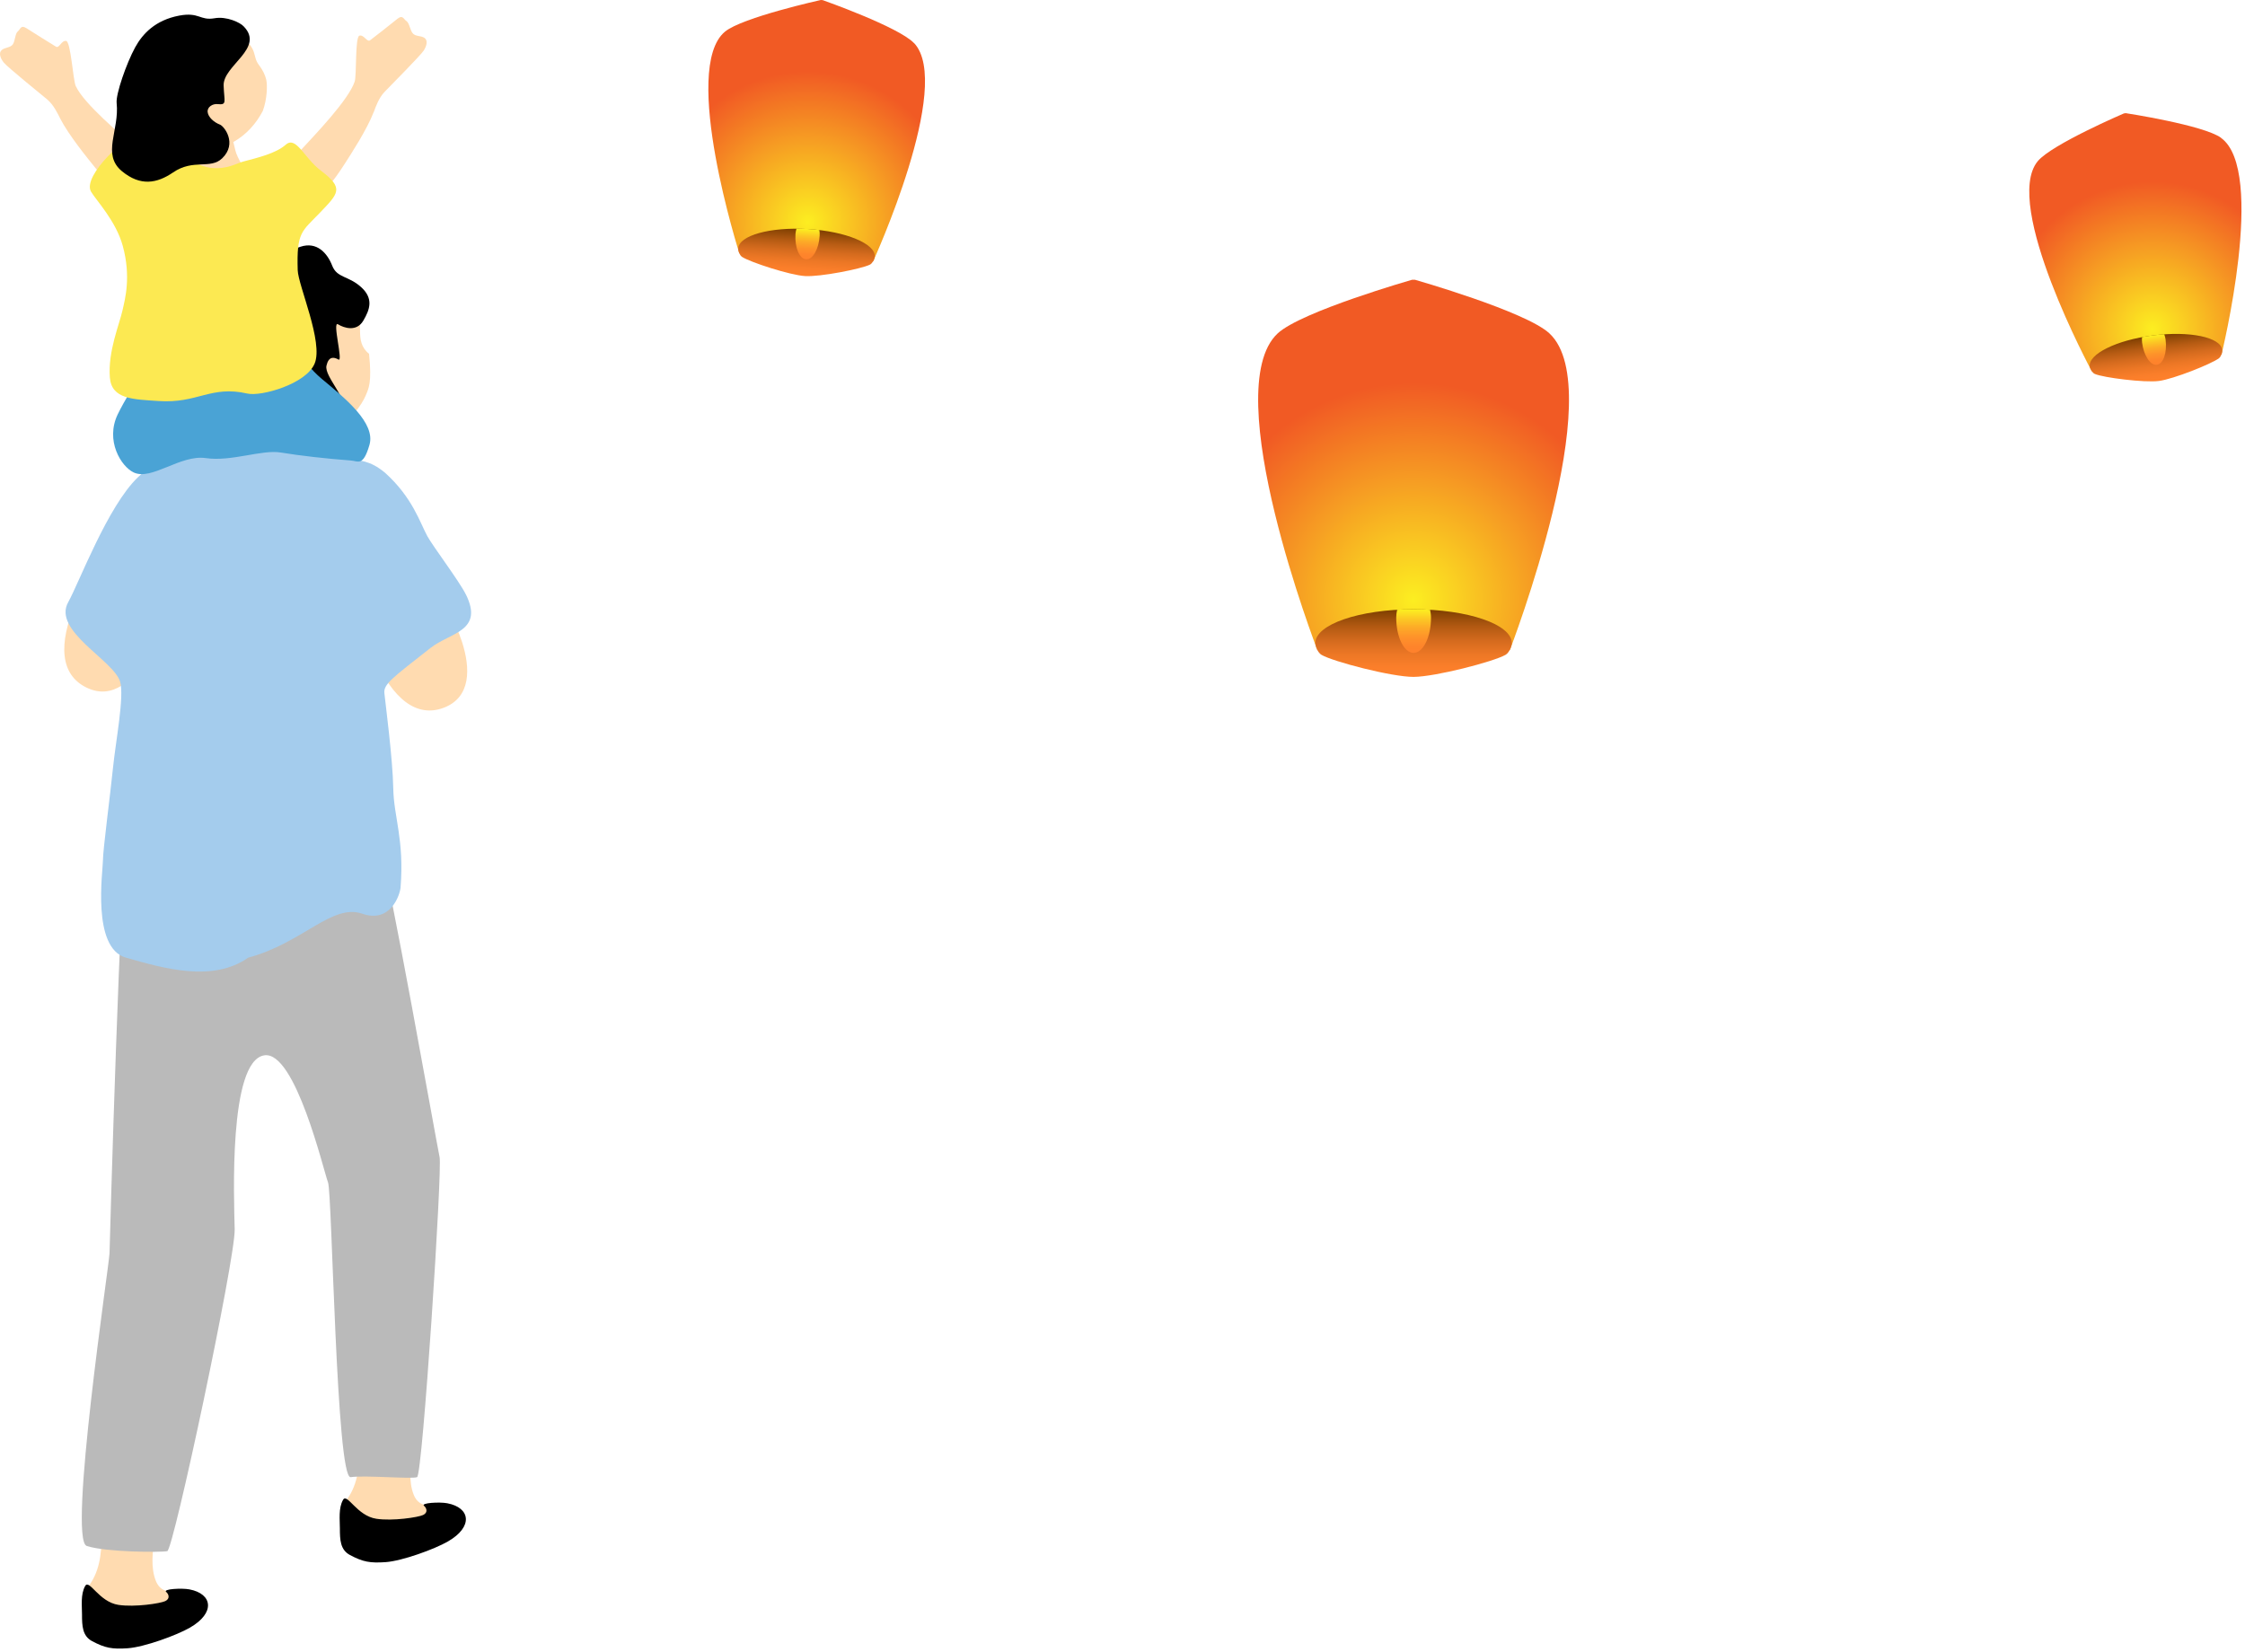 <?xml version="1.0" encoding="UTF-8"?>
<svg id="_レイヤー_1" data-name="レイヤー_1" xmlns="http://www.w3.org/2000/svg" width="337" height="248" xmlns:xlink="http://www.w3.org/1999/xlink" version="1.1" viewBox="0 0 337 248">
  <!-- Generator: Adobe Illustrator 29.1.0, SVG Export Plug-In . SVG Version: 2.1.0 Build 142)  -->
  <defs>
    <style>
      .st0 {
        fill: #ffdbb0;
      }

      .st1 {
        fill: url(#linear-gradient2);
      }

      .st2 {
        fill: url(#linear-gradient1);
      }

      .st3 {
        fill: url(#linear-gradient9);
      }

      .st4 {
        fill: url(#linear-gradient3);
      }

      .st5 {
        fill: url(#linear-gradient6);
      }

      .st6 {
        fill: url(#linear-gradient8);
      }

      .st7 {
        fill: url(#linear-gradient7);
      }

      .st8 {
        fill: url(#linear-gradient5);
      }

      .st9 {
        fill: url(#linear-gradient4);
      }

      .st10 {
        fill: url(#linear-gradient11);
      }

      .st11 {
        fill: url(#linear-gradient10);
      }

      .st12 {
        fill: #a4cced;
      }

      .st13 {
        fill: url(#radial-gradient);
      }

      .st14 {
        fill: url(#linear-gradient);
      }

      .st15 {
        fill: #bababa;
      }

      .st16 {
        fill: url(#radial-gradient1);
      }

      .st17 {
        fill: url(#radial-gradient2);
      }

      .st18 {
        fill: #fce952;
      }

      .st19 {
        fill: #4aa3d5;
      }
    </style>
    <radialGradient id="radial-gradient" cx="222.35" cy="475.15" fx="222.35" fy="475.15" r="22.65" gradientTransform="translate(-72.02 -454.34) rotate(3.46)" gradientUnits="userSpaceOnUse">
      <stop offset="0" stop-color="#fcee21"/>
      <stop offset="1" stop-color="#f15a24"/>
    </radialGradient>
    <linearGradient id="linear-gradient" x1="212.27" y1="480.43" x2="212.27" y2="479.96" gradientTransform="translate(-72.02 -454.34) rotate(3.46)" gradientUnits="userSpaceOnUse">
      <stop offset="0" stop-color="#ff812c"/>
      <stop offset=".16" stop-color="#fa7e2a"/>
      <stop offset=".34" stop-color="#ec7725"/>
      <stop offset=".53" stop-color="#d56b1e"/>
      <stop offset=".73" stop-color="#b55b13"/>
      <stop offset=".93" stop-color="#8c4605"/>
      <stop offset="1" stop-color="#7c3e00"/>
    </linearGradient>
    <linearGradient id="linear-gradient1" x1="232.56" y1="480.43" x2="232.56" y2="479.96" xlink:href="#linear-gradient"/>
    <linearGradient id="linear-gradient2" x1="222.41" y1="483.25" x2="222.41" y2="476.18" xlink:href="#linear-gradient"/>
    <linearGradient id="linear-gradient3" x1="222.41" y1="480.74" x2="222.41" y2="476.18" gradientTransform="translate(-72.02 -454.34) rotate(3.46)" gradientUnits="userSpaceOnUse">
      <stop offset="0" stop-color="#ff812c"/>
      <stop offset=".17" stop-color="#fe852b"/>
      <stop offset=".37" stop-color="#fe932a"/>
      <stop offset=".58" stop-color="#fdaa27"/>
      <stop offset=".79" stop-color="#fcca24"/>
      <stop offset=".99" stop-color="#fcee21"/>
    </linearGradient>
    <radialGradient id="radial-gradient1" cx="1122.6" cy="-291.41" fx="1122.6" fy="-291.41" r="32.54" gradientTransform="translate(-910.38 381.63) rotate(-.01)" xlink:href="#radial-gradient"/>
    <linearGradient id="linear-gradient4" x1="1108.12" y1="-283.83" x2="1108.12" y2="-284.5" gradientTransform="translate(-910.38 381.63) rotate(-.01)" xlink:href="#linear-gradient"/>
    <linearGradient id="linear-gradient5" x1="1137.27" y1="-283.83" x2="1137.27" y2="-284.5" gradientTransform="translate(-910.38 381.63) rotate(-.01)" xlink:href="#linear-gradient"/>
    <linearGradient id="linear-gradient6" x1="1122.69" y1="-279.77" x2="1122.69" y2="-289.93" gradientTransform="translate(-910.38 381.63) rotate(-.01)" xlink:href="#linear-gradient"/>
    <linearGradient id="linear-gradient7" x1="1122.69" y1="-283.38" x2="1122.69" y2="-289.93" gradientTransform="translate(-910.38 381.63) rotate(-.01)" xlink:href="#linear-gradient3"/>
    <radialGradient id="radial-gradient2" cx="1235.46" cy="-335.7" fx="1235.46" fy="-335.7" r="22.11" gradientTransform="translate(-860.05 538.5) rotate(-7.26)" xlink:href="#radial-gradient"/>
    <linearGradient id="linear-gradient8" x1="1225.62" y1="-330.54" x2="1225.62" y2="-331" gradientTransform="translate(-860.05 538.5) rotate(-7.26)" xlink:href="#linear-gradient"/>
    <linearGradient id="linear-gradient9" x1="1245.43" y1="-330.55" x2="1245.43" y2="-331" gradientTransform="translate(-860.05 538.5) rotate(-7.26)" xlink:href="#linear-gradient"/>
    <linearGradient id="linear-gradient10" x1="1235.52" y1="-327.79" x2="1235.52" y2="-334.69" gradientTransform="translate(-860.05 538.5) rotate(-7.26)" xlink:href="#linear-gradient"/>
    <linearGradient id="linear-gradient11" x1="1235.52" y1="-330.24" x2="1235.52" y2="-334.69" gradientTransform="translate(-860.05 538.5) rotate(-7.26)" xlink:href="#linear-gradient3"/>
  </defs>
  <g>
    <path class="st13" d="M137.2,6.47C134.89,4.03,123.5.02,123.5.02l-.29-.02s-11.79,2.61-14.38,4.75c-6.68,5.53,2.15,33.27,2.15,33.27l10.02,1.03,10.07.18s12.1-26.48,6.13-32.78Z"/>
    <path class="st14" d="M110.98,38.03c-.04-.13-.09-.29-.15-.48.02.16.06.32.15.48Z"/>
    <path class="st2" d="M131.27,38.78c-.08.18-.15.33-.2.46.1-.15.16-.3.2-.46Z"/>
    <path class="st1" d="M131.07,39.24c.05-.13.12-.28.2-.46.02-.08.05-.16.05-.24.12-1.95-4.38-3.81-10.04-4.15-5.66-.34-10.35.96-10.47,2.91,0,.08,0,.17.02.25.06.19.1.35.15.48.09.18.2.4.41.54,1.19.79,7.21,2.75,9.46,2.88,2.25.14,8.47-1.08,9.74-1.72.22-.11.35-.32.47-.49Z"/>
    <path class="st4" d="M121,38.94c1,.06,1.92-1.53,2.04-3.56.02-.29,0-.57-.05-.84-.56-.07-1.13-.12-1.71-.16-.59-.04-1.16-.05-1.72-.05-.07.26-.13.54-.15.82-.12,2.03.59,3.72,1.6,3.78Z"/>
  </g>
  <g>
    <path class="st16" d="M232.59,50.06c-3.52-3.3-20.2-8.06-20.2-8.06h-.41s-16.68,4.77-20.2,8.07c-9.09,8.51,5.97,47.52,5.97,47.52l14.45.61,14.45-.61s15.05-39.02,5.95-47.52Z"/>
    <path class="st9" d="M197.74,97.58c-.07-.19-.15-.41-.25-.67.05.23.12.45.25.67Z"/>
    <path class="st8" d="M226.89,96.91c-.1.26-.18.49-.25.67.13-.22.2-.44.25-.67Z"/>
    <path class="st5" d="M226.64,97.58c.07-.19.15-.41.25-.67.02-.12.05-.23.05-.35,0-2.81-6.6-5.08-14.75-5.08-8.15,0-14.75,2.28-14.75,5.08,0,.12.03.24.05.35.1.26.18.49.25.67.15.26.33.56.63.74,1.77,1.03,10.58,3.32,13.82,3.31s12.05-2.29,13.82-3.32c.3-.18.48-.48.63-.74Z"/>
    <path class="st7" d="M212.19,98.03c1.44,0,2.62-2.37,2.62-5.29,0-.41-.06-.81-.14-1.19-.81-.05-1.63-.08-2.47-.08-.84,0-1.67.03-2.47.08-.09.38-.14.78-.14,1.19,0,2.92,1.17,5.29,2.62,5.29Z"/>
  </g>
  <g>
    <path class="st0" d="M46.43,61.87c-.29,0-4.13.27-4.5.24-.15.62-.62,2.88-.99,3.64-.37.76-3.02,5.08-3.38,5.46,4.24,3.64,10.16,3.16,13.02-.14-.77-.38-3.11-4.46-3.44-5.96-.24-1.09-.71-2.83-.71-3.24Z"/>
    <g>
      <path class="st0" d="M11.47,90.24c1.01-2.31,2.52-6.24,3.92-8.62,1.81-3.08,13.48,2.55,12.12,5.21-2.48,4.85-4.1,9.23-5.44,11.64-2.02,3.64-5.16,6.71-9.13,4.74-3.81-1.89-4.33-6.37-1.47-12.96Z"/>
      <g>
        <path class="st0" d="M13.17,238.32c3.42-4.35,1.5-10.71,1.78-16.01.38-7.08,9.48-3.01,9.44-.03-.06,5.45-2.53,11.15-1.01,15.04,1.25,3.19,4.83.23,5.17,3.73.12,1.17-2.09,3.15-4.93,3.31-6,.34-12.25-2.31-10.45-6.05Z"/>
        <path d="M12.78,238.12c.62-1.1,2.06,2.4,5.01,2.84,2.46.37,6.28-.22,7.02-.57.78-.38.5-1.07.13-1.38-.53-.44,2.35-.6,3.49-.38,3.49.66,3.92,3.53.09,5.74-2.01,1.16-6.88,2.93-9.35,3.1-2.32.16-3.4-.03-5.35-1.07-1.46-.78-1.51-2.31-1.51-4.01,0-1.28-.23-3.02.47-4.26Z"/>
      </g>
      <g>
        <path class="st0" d="M51.88,225.39c3.42-4.35,1.5-10.71,1.78-16.01.38-7.08,9.48-3.01,9.44-.03-.06,5.45-2.53,11.15-1.01,15.04,1.25,3.19,4.83.23,5.17,3.73.12,1.17-2.09,3.15-4.93,3.31-6,.34-12.25-2.31-10.45-6.05Z"/>
        <path d="M51.49,225.19c.62-1.1,2.06,2.4,5.01,2.84,2.46.37,6.28-.22,7.02-.57.78-.38.5-1.07.13-1.38-.53-.44,2.35-.6,3.49-.38,3.49.66,3.92,3.54.09,5.74-2.01,1.16-6.88,2.93-9.35,3.1-2.32.16-3.4-.03-5.35-1.07-1.46-.78-1.51-2.31-1.51-4.01,0-1.28-.23-3.02.47-4.26Z"/>
      </g>
      <path class="st0" d="M56.11,98.51c-1.01-2.31-2.85-6.1-3.64-8.75-1.02-3.43,11.06-8.12,12.07-5.32,1.85,5.12,3.95,9.29,4.81,11.92,1.28,3.96,1.39,8.35-2.76,9.91-3.98,1.49-7.62-1.17-10.48-7.77Z"/>
      <path class="st0" d="M38.37,58.02c-2.7-5.41-3.73-12.83,3-15.69,6.73-2.86,10.5,2.65,11.88,4.15,1.69,1.84-.28,4.7,2.15,6.64.45,4.38-.07,5.2-.48,6.21-.59,1.46-2.43,3.98-4.6,4.97-1.73.79-4.58.15-6.24-.6-1.56-.71-2.67-1.55-3.61-2.44-.45-.01-.93.09-1.77-.48-.38-.26-1.18-1.29-1.24-1.88-.08-.73.66-.99.91-.89Z"/>
      <path d="M41.52,39.47c-.74.37-1.16.44-2.71.09-1.55-.35-3.28-.62-4.81.14-1.52.76-2.39,1.74-2.72,2.55-.33.81-1.21,3.09-.49,4.91.72,1.82.68,3.18.17,4.35-.51,1.17.41,5.31,1.15,6.28.75.97,2.47,2.25,3.39,2.7.92.45,5.39,3.42,7.16,3.76,1.57.31,4.58.41,4.79-.35.45-1.6,2.86.4,4-1.62,1.21-2.16-2.84-5.67-2.44-7.39.32-1.39,1.07-1.32,1.8-.91.74.42-.98-5.85-.07-5.29.91.56,2.79,1.17,3.8-.55,1.01-1.71,1.55-3.34-.35-5.05-1.9-1.71-3.59-1.33-4.32-3.2s-2.29-3.67-4.78-2.84c-2.5.84-2.74,1.84-3.57,2.41Z"/>
      <path class="st15" d="M19.06,126.78c-.93,1.24-2.6,60.19-2.62,61.4-.03,1.54-6.26,42.99-3.42,43.93,2.86.95,11.16.98,12.09.78.93-.21,10.22-43.89,10.12-48.32-.1-4.43-.95-25.25,4.43-26.12,4.69-.76,8.96,17.52,9.58,19.07.62,1.54,1.24,44.57,3.4,44.26,2.16-.31,9.15.31,9.97,0,.82-.31,3.8-46.19,3.38-48.04-.41-1.85-7.89-44.06-8.72-44.99-.82-.93-38.21-1.96-38.21-1.96Z"/>
      <path class="st12" d="M69.94,89.27c-1.01-2.04-4.94-7.22-5.79-8.77-1.1-2.01-2.21-5.79-6.35-9.52-2.34-1.93-3.6-1.73-6.18-2.32-2.36-.41-1.2-1.03-2.01-1.68-1.73-1.38-.91-1.4-7.12-1.65-5.1-.21-4.25,1.62-5.24,1.66-1.03.04-2.94.26-5.06.72-1.82.33-6.16-1.14-11.5,3.96-4.54,4.35-8.83,15.84-10.45,18.74-2.41,4.3,6.83,8.71,7.79,11.95.65,2.21-.66,8.89-1.07,12.94-.41,4.05-1.51,12.32-1.51,13.9s-1.71,13.12,3.44,14.58c5.8,1.65,13.04,3.74,18.38,0,8.19-2.2,12.56-8.17,17.12-6.59,4.26,1.48,5.66-2.89,5.74-3.96.57-7.21-1.03-10.58-1.1-14.91-.07-4.33-1.19-12.86-1.33-14.24-.14-1.37,1.16-2.27,6.93-6.8,2.93-2.31,8.04-2.49,5.31-8.02Z"/>
    </g>
    <g>
      <path class="st19" d="M24.88,48.61s16.34-1.2,17.42,0,2.55,5.41,6.02,8.29c3.47,2.88,8.1,6.6,7.14,9.9-.96,3.29-1.7,2.42-2.79,2.34-3.65-.27-7.7-.73-10.53-1.2-2.83-.47-7.41,1.4-11.24.84-3.83-.56-8.14,3.43-10.84,2.15-1.87-.88-4.3-4.77-2.38-8.74,1.92-3.96,7.09-11.41,7.21-13.57Z"/>
      <path class="st0" d="M34.67,19.61c-.28,0-3.09-.04-3.44-.07-.13.58-.55,2.7-.89,3.41-.34.71-1.59,3.2-1.94,3.56.65.95,7.9.79,9.29-.16-.74-.34-2.12-2.72-2.35-3.74-.23-1.02-.68-2.62-.68-3Z"/>
      <path class="st0" d="M56.12,16.79c.28-.74.72-2.08,1.64-3.03.92-.95,5.37-5.44,5.84-6.16.47-.72.65-1.55.12-1.91-.53-.36-1.32-.2-1.74-.66-.42-.46-.53-1.59-.96-1.86s-.55-1-1.36-.35c-.81.66-3.65,2.9-4.11,3.23-.46.33-.9-.87-1.59-.7-.69.17-.4,5.96-.72,6.9-.92,2.76-5.98,8-8.04,10.24-2.96,3.2-2.94,5.58-.88,7.04,1.8,1.28,3.78.76,7.39-4.88.93-1.45,3.37-5.17,4.4-7.86Z"/>
      <path class="st0" d="M9.01,17.74c-.36-.7-.94-1.99-1.96-2.84-1.02-.84-5.93-4.83-6.47-5.49-.54-.66-.81-1.47-.33-1.89.48-.42,1.29-.34,1.66-.84.37-.5.35-1.64.75-1.95s.44-1.06,1.32-.49c.88.56,3.94,2.49,4.43,2.77.49.28.8-.96,1.51-.87.71.09,1.04,5.89,1.45,6.78,1.21,2.64,6.8,7.32,9.09,9.32,3.28,2.86,3.52,5.23,1.63,6.91-1.65,1.47-3.68,1.16-7.87-4.06-1.08-1.34-3.9-4.78-5.21-7.34Z"/>
      <path class="st18" d="M16.49,56.67c-.3-3.92,1.43-7.96,1.9-10.07.38-1.71,1.31-5.02.04-9.68-1.02-3.74-4-6.85-4.76-8.14-1.42-2.4,5.83-9,6.8-8.06.63.61,4.71,1.92,5.67,2.33,1.84.78,3.85,1.94,5.42,2.14,2.46.31,3.96-.68,4.97-.94,2.14-.57,4.87-1.21,6.36-2.52,1.57-1.39,2.74,1.98,5.29,3.9,3.5,2.64,2.63,3.39-.14,6.29-2.75,2.88-3.52,2.88-3.35,8.64.07,2.32,3.89,10.83,2.54,14.03-1.3,3.09-8.05,4.97-10.09,4.5-5.53-1.27-7.46,1.53-13.35,1.12-3.8-.26-7.05-.25-7.3-3.55Z"/>
      <path class="st0" d="M27.59,21.01c2.79,1.48,5.68,1.33,7.55.25,1.86-1.08,3.28-2.66,4.3-4.58.67-1.77.71-3.91.53-4.71-.17-.73-.56-1.5-1.06-2.15-1.17-1.53.06-2.2-3.12-4.81-.96-.79-6.03-2.69-10.46,1.07-3.61,3.06-3.58,11.83,2.27,14.93Z"/>
      <path d="M36.59,3.97c-.54-.6-2.58-1.55-4.38-1.23-2.23.39-2.27-.97-5.34-.39-3.54.68-5.45,2.7-6.57,4.74-1.33,2.42-2.93,7.06-2.79,8.37.44,4.13-2.28,7.7.79,10.24,2.78,2.3,5.26,1.84,7.68.19,3.05-2.09,5.59-.41,7.37-2.12,2.31-2.23.31-4.81-.33-5.06-.92-.35-1.77-1.13-1.85-1.89-.08-.77.75-1.26,1.48-1.19,1.48.15,1-.32.92-2.79-.1-3.01,6.19-5.58,3.03-8.86Z"/>
    </g>
  </g>
  <g>
    <path class="st17" d="M333.41,20.69c-2.66-1.92-14.31-3.7-14.31-3.7l-.28.04s-10.83,4.64-12.93,7.17c-5.4,6.52,8.1,31.52,8.1,31.52l9.79-.83,9.69-1.65s6.8-27.59-.07-32.54Z"/>
    <path class="st6" d="M313.99,55.71c-.06-.12-.14-.26-.22-.43.05.15.12.29.22.43Z"/>
    <path class="st3" d="M333.58,52.75c-.04.19-.08.34-.11.47.07-.16.1-.32.11-.47Z"/>
    <path class="st11" d="M333.47,53.23c.03-.13.07-.29.11-.47,0-.08.01-.16,0-.24-.24-1.89-4.89-2.86-10.38-2.16-5.49.7-9.75,2.8-9.51,4.69.01.08.04.16.07.23.09.17.16.31.22.43.12.16.27.35.49.44,1.28.55,7.42,1.33,9.6,1.05s7.93-2.57,9.03-3.42c.19-.15.28-.37.36-.55Z"/>
    <path class="st10" d="M323.77,54.77c.97-.12,1.56-1.82,1.31-3.79-.04-.28-.11-.54-.2-.79-.55.04-1.1.09-1.67.16-.57.07-1.12.16-1.66.26-.03.27-.03.54,0,.82.25,1.97,1.24,3.46,2.22,3.34Z"/>
  </g>
</svg>